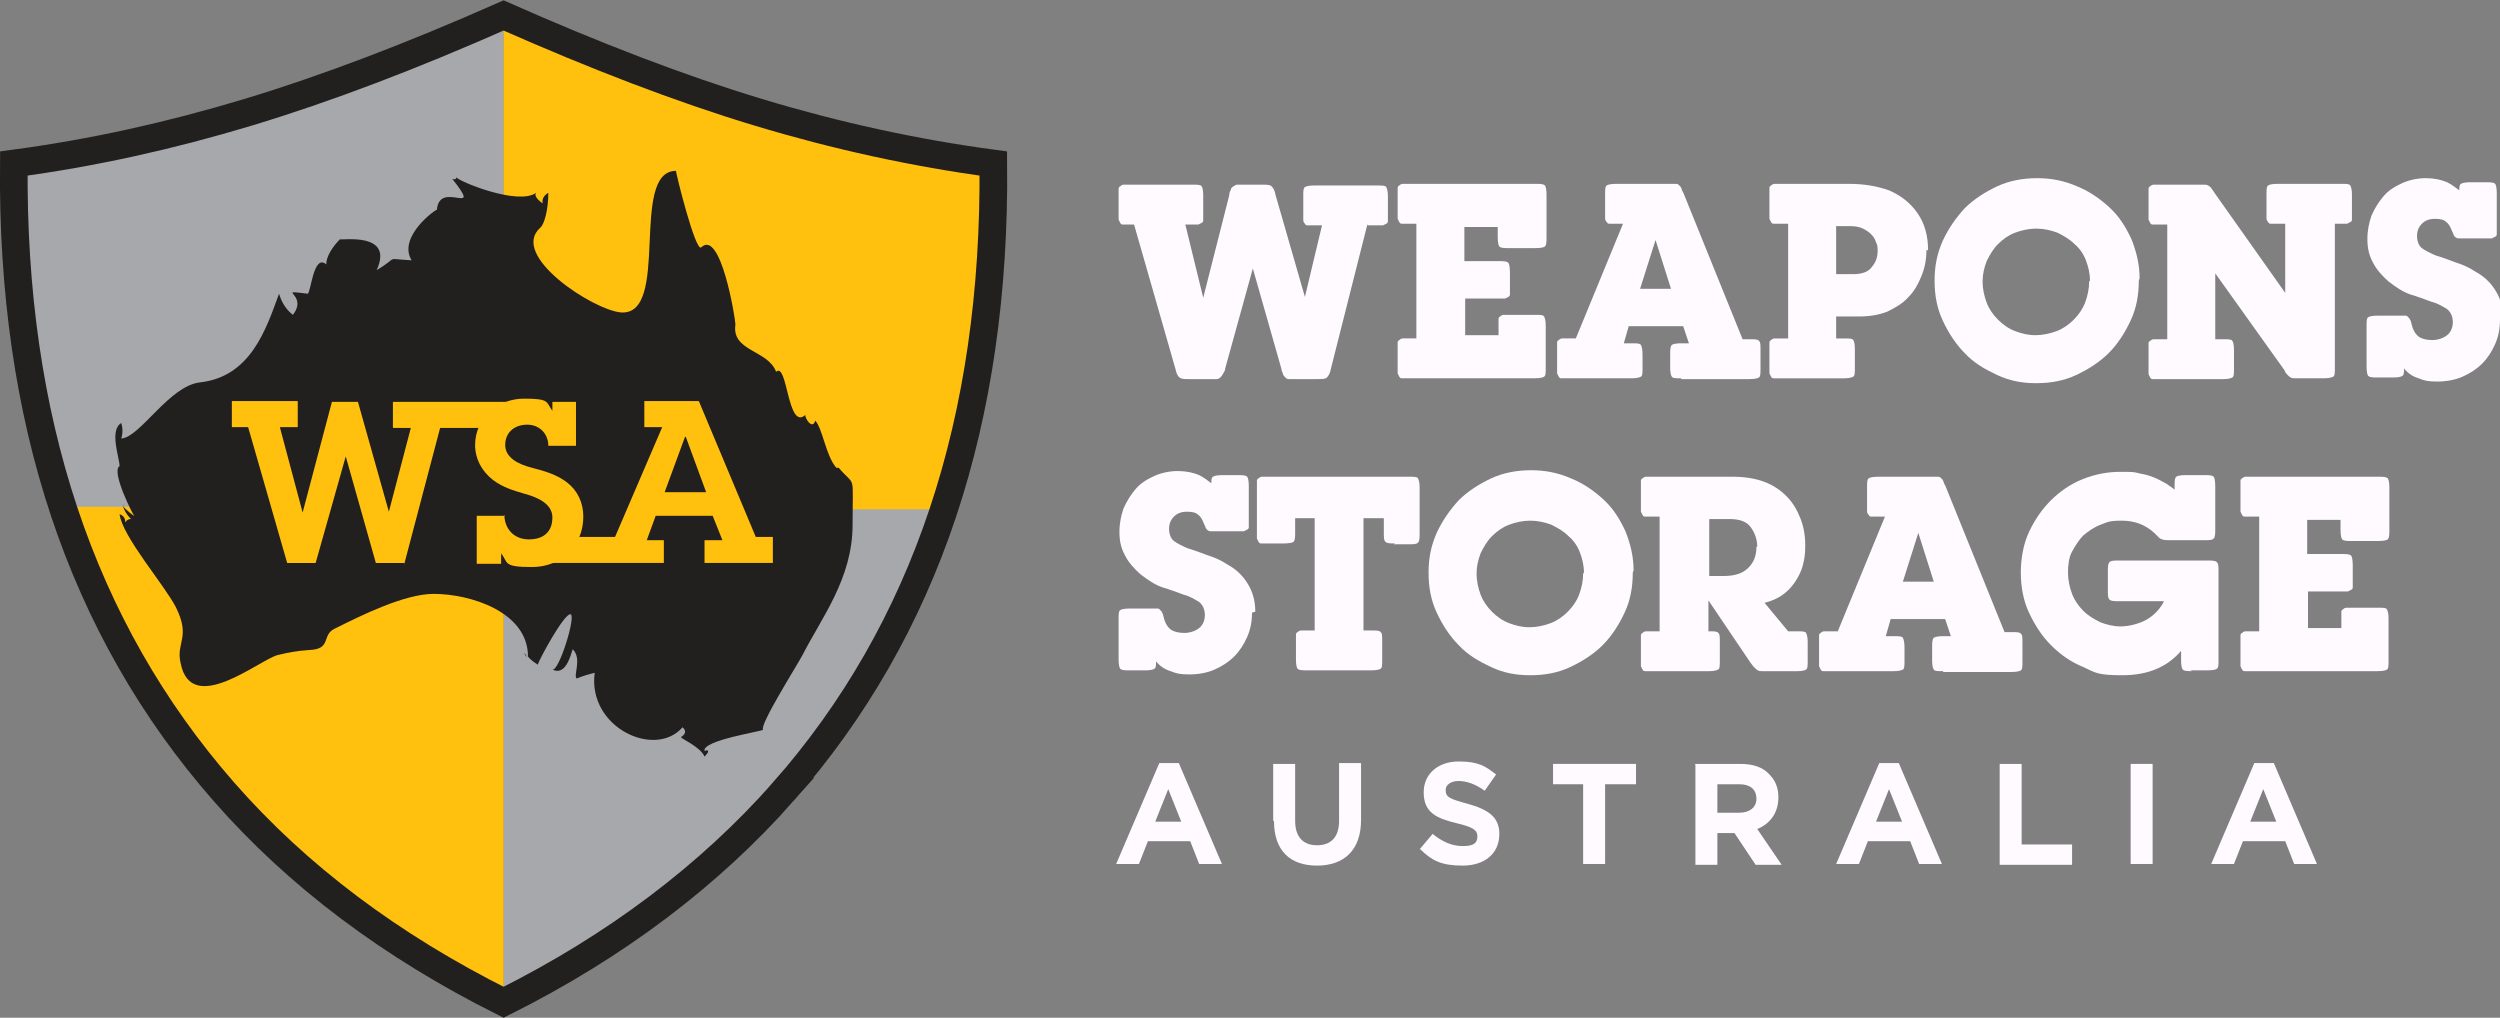 <svg xmlns="http://www.w3.org/2000/svg" xmlns:xlink="http://www.w3.org/1999/xlink" id="Layer_1" viewBox="0 0 307.3 125.1"><rect x="0" y="0" width="307.3" height="125.1" fill="#808080" stroke="none"/><defs><style>      .st0, .st1 {        fill: none;      }      .st2 {        fill: #231f20;      }      .st3 {        fill: #fffaff;      }      .st4 {        fill: #ffc10e;      }      .st5 {        fill: #221f1f;      }      .st6 {        fill: #a7a8ab;      }      .st7 {        clip-path: url(#clippath);      }      .st1 {        stroke: #221f1f;        stroke-miterlimit: 10;        stroke-width: 3.4px;      }    </style><clipPath id="clippath"><path class="st0" d="M96.3,97.3c-9.1,10.3-20.6,19-34.4,25.9-13.8-6.9-25.3-15.5-34.4-25.9C9.9,77.2,1.4,51.4,1.7,20.1c9.7-1.3,19.2-3.4,28.8-6.3,9.6-2.9,20.1-6.9,31.4-11.9,11.3,5,21.7,9,31.3,11.9,9.6,2.9,19.2,5,28.9,6.3.3,31.6-8.3,57.3-25.8,77.2Z"></path></clipPath></defs><g class="st7"><rect class="st6" x="1.7" y="1.9" width="60.2" height="60.7"></rect><rect class="st6" x="61.9" y="62.3" width="60.2" height="60.7"></rect><rect class="st4" x="61.9" y="1.9" width="60.2" height="60.7"></rect><rect class="st4" x="1.7" y="62.3" width="60.2" height="60.7"></rect></g><path class="st1" d="M96.3,97.3c-9.1,10.3-20.6,19-34.4,25.9-13.8-6.9-25.3-15.5-34.4-25.9C9.9,77.2,1.4,51.4,1.7,20.1c9.7-1.3,19.2-3.4,28.8-6.3,9.6-2.9,20.1-6.9,31.4-11.9,11.3,5,21.7,9,31.3,11.9,9.6,2.9,19.2,5,28.9,6.3.3,31.6-8.3,57.3-25.8,77.2Z"></path><g><path class="st3" d="M168.1,27.5l-4.5,17.8c-.1.6-.3.9-.5,1.1s-.6.2-1.2.2h-2.7c-.3,0-.6,0-.7,0-.2,0-.3,0-.5-.2s-.2-.2-.3-.4c0-.2-.2-.4-.2-.7l-3.5-12.3-3.4,12.3c0,.3-.2.5-.3.7s-.2.3-.3.4-.3.2-.4.2c-.2,0-.4,0-.7,0h-2.7c-.6,0-1,0-1.2-.2-.2-.1-.4-.5-.5-1l-5.1-17.8h-.6c-.3,0-.6,0-.7,0-.2,0-.3,0-.4-.2,0,0-.1-.2-.2-.4,0-.2,0-.4,0-.7v-2.3c0-.3,0-.5,0-.7,0-.2,0-.3.2-.4,0,0,.2-.2.4-.2.2,0,.4,0,.7,0h7.8c.6,0,1,0,1.1.2.1.1.2.5.2,1.1v2.3c0,.3,0,.6,0,.7,0,.2,0,.3-.2.4,0,0-.2.1-.4.2-.2,0-.4,0-.7,0h-.9l2.2,9,3.2-12.6c0-.3.1-.5.2-.7,0-.2.2-.3.3-.4.1,0,.3-.2.4-.2.2,0,.4,0,.7,0h2.4c.6,0,1,0,1.2.2s.4.5.5,1.1l3.6,12.5,2.1-8.8h-1c-.3,0-.5,0-.7,0-.2,0-.3,0-.4-.2,0,0-.2-.2-.2-.4,0-.2,0-.4,0-.7v-2.3c0-.6,0-1,.2-1.1.1-.1.5-.2,1.1-.2h7.8c.6,0,1,0,1.1.2s.2.5.2,1.1v2.3c0,.3,0,.6,0,.7,0,.2,0,.3-.2.4,0,0-.2.1-.4.2-.2,0-.4,0-.7,0h-1.2Z"></path><path class="st3" d="M173.1,46.5c-.3,0-.6,0-.7,0-.2,0-.3,0-.4-.2s-.1-.2-.2-.4c0-.2,0-.4,0-.7v-2.3c0-.3,0-.6,0-.7,0-.2,0-.3.2-.4,0,0,.2-.2.4-.2.2,0,.4,0,.7,0h1v-14.1h-1c-.3,0-.6,0-.7,0-.2,0-.3,0-.4-.2,0,0-.1-.2-.2-.4,0-.2,0-.4,0-.7v-2.3c0-.3,0-.5,0-.7,0-.2,0-.3.2-.4,0,0,.2-.2.4-.2.2,0,.4,0,.7,0h15.6c.6,0,1,0,1.2.2.1.1.2.5.2,1.1v5.2c0,.6,0,1-.2,1.2-.1.1-.5.2-1.2.2h-3.2c-.6,0-1,0-1.2-.2-.1-.1-.2-.5-.2-1.2v-1.2h-4.1v4.2h4.2c.6,0,1,0,1.2.2.1.1.2.5.2,1.2v1.9c0,.3,0,.6,0,.7,0,.2,0,.3-.2.4,0,0-.2.1-.4.2-.2,0-.4,0-.7,0h-4.2v4.5h4.1v-1.2c0-.3,0-.6,0-.7,0-.2,0-.3.2-.4,0,0,.2-.2.4-.2.2,0,.4,0,.7,0h3.2c.6,0,1,0,1.1.2s.2.5.2,1.1v5.2c0,.6,0,1-.2,1.1-.1.1-.5.2-1.2.2h-15.6Z"></path><path class="st3" d="M206.6,46.5c-.6,0-1,0-1.1-.2-.1-.1-.2-.5-.2-1.1v-1.6c0-.6,0-1,.2-1.2.1-.1.5-.2,1.1-.2h1l-.7-2.1h-6.7l-.6,2.1h1c.6,0,1,0,1.1.2s.2.5.2,1.2v1.6c0,.6,0,1-.2,1.1s-.5.2-1.1.2h-7.9c-.3,0-.6,0-.7,0-.2,0-.3,0-.4-.2s-.1-.2-.2-.4c0-.2,0-.4,0-.7v-2.3c0-.3,0-.6,0-.7,0-.2,0-.3.2-.4,0,0,.2-.2.4-.2.2,0,.4,0,.7,0h1l5.8-14.1h-.9c-.3,0-.6,0-.7,0-.2,0-.3,0-.4-.2,0,0-.2-.2-.2-.4,0-.2,0-.4,0-.7v-2.3c0-.6,0-1,.2-1.1.1-.1.5-.2,1.2-.2h6.5c.3,0,.5,0,.7,0,.2,0,.4,0,.5.2.1,0,.2.2.3.4,0,.2.2.4.3.7l7.2,17.8h.9c.6,0,1,0,1.1.2.2.1.2.5.2,1.1v2.3c0,.6,0,1-.2,1.1-.1.1-.5.2-1.2.2h-8.3ZM203.5,29.5l-1.9,6h3.8l-1.9-6Z"></path><path class="st3" d="M236.8,30.7c0,1.2-.2,2.2-.6,3.2-.4,1-.9,1.9-1.6,2.6-.7.8-1.6,1.3-2.6,1.8-1,.4-2.2.6-3.4.6h-2.9v2.7h1c.6,0,1,0,1.1.2.1.1.2.5.2,1.1v2.3c0,.6,0,1-.2,1.1s-.5.2-1.1.2h-7.9c-.3,0-.6,0-.7,0-.2,0-.3,0-.4-.2s-.1-.2-.2-.4c0-.2,0-.4,0-.7v-2.3c0-.3,0-.6,0-.7,0-.2,0-.3.2-.4,0,0,.2-.2.4-.2.2,0,.4,0,.7,0h1v-14.1h-1c-.3,0-.6,0-.7,0-.2,0-.3,0-.4-.2,0,0-.1-.2-.2-.4,0-.2,0-.4,0-.7v-2.3c0-.3,0-.5,0-.7,0-.2,0-.3.2-.4,0,0,.2-.2.4-.2.2,0,.4,0,.7,0h8.5c1.9,0,3.5.3,4.9.8,1.4.6,2.6,1.5,3.5,2.8.9,1.3,1.3,2.8,1.3,4.6ZM230.8,30.9c0-.4,0-.8-.2-1.1-.1-.4-.3-.7-.6-1-.3-.3-.6-.5-1-.7-.4-.2-.9-.3-1.5-.3h-1.8v5.9h2.1c1.1,0,1.9-.3,2.3-.9.5-.6.7-1.2.7-2Z"></path><path class="st3" d="M262.9,34.5c0,1.8-.3,3.4-1,4.9-.7,1.5-1.6,2.9-2.7,4s-2.5,2-4,2.7-3.1,1-4.9,1-3.3-.3-4.8-1-2.9-1.5-4-2.7c-1.1-1.1-2-2.5-2.7-4-.7-1.5-1-3.1-1-4.9s.3-3.3,1-4.9c.7-1.5,1.6-2.8,2.7-4,1.1-1.1,2.5-2,4-2.7,1.5-.7,3.2-1,4.9-1s3.3.3,4.9,1c1.5.6,2.8,1.5,4,2.6s2,2.4,2.7,3.9c.6,1.5,1,3.1,1,4.8ZM256.9,34.5c0-.9-.2-1.7-.5-2.5-.3-.8-.8-1.5-1.4-2-.6-.6-1.3-1-2.1-1.4-.8-.3-1.7-.5-2.6-.5s-1.8.2-2.6.5-1.5.8-2.1,1.4c-.6.6-1,1.3-1.4,2.1-.3.8-.5,1.6-.5,2.5s.2,1.8.5,2.6c.3.8.8,1.5,1.4,2.1s1.3,1.1,2.1,1.4c.8.3,1.6.5,2.5.5s1.8-.2,2.6-.5c.8-.3,1.5-.8,2.1-1.4s1.1-1.3,1.4-2.1c.3-.8.5-1.7.5-2.6Z"></path><path class="st3" d="M287,27.5v17.7c0,.6,0,1-.2,1.1s-.5.2-1.2.2h-2.7c-.3,0-.6,0-.8,0-.2,0-.4,0-.5-.1-.1,0-.3-.2-.4-.3-.1-.1-.3-.3-.4-.6l-8.5-11.9v8.1h1c.6,0,1,0,1.1.2.1.1.2.5.2,1.1v2.3c0,.6,0,1-.2,1.1s-.5.2-1.1.2h-7.9c-.3,0-.6,0-.7,0-.2,0-.3,0-.4-.2s-.1-.2-.2-.4c0-.2,0-.4,0-.7v-2.3c0-.3,0-.6,0-.7,0-.2,0-.3.2-.4,0,0,.2-.2.4-.2.2,0,.4,0,.7,0h1v-14.1h-1c-.3,0-.6,0-.7,0-.2,0-.3,0-.4-.2,0,0-.1-.2-.2-.4,0-.2,0-.4,0-.7v-2.3c0-.3,0-.5,0-.7,0-.2,0-.3.2-.4,0,0,.2-.2.4-.2.2,0,.4,0,.7,0h4.8c.3,0,.5,0,.7,0,.2,0,.4,0,.5.1.1,0,.3.2.4.3.1.2.3.4.4.6l8.7,12.3v-8.5h-1c-.3,0-.5,0-.7,0-.2,0-.3,0-.4-.2,0,0-.2-.2-.2-.4,0-.2,0-.4,0-.7v-2.3c0-.6,0-1,.2-1.1.1-.1.5-.2,1.1-.2h7.9c.6,0,1,0,1.1.2s.2.5.2,1.1v2.3c0,.3,0,.6,0,.7,0,.2,0,.3-.2.4,0,0-.2.1-.4.2-.2,0-.4,0-.7,0h-1Z"></path><path class="st3" d="M307.3,39.3c0,1.1-.2,2.1-.6,3-.4.9-.9,1.7-1.6,2.4-.7.7-1.5,1.2-2.4,1.6s-2,.6-3.1.6-1.6-.1-2.3-.4c-.7-.2-1.3-.6-1.8-1.2,0,.5,0,.8-.2.9-.1.1-.5.2-1.1.2h-1.9c-.6,0-1,0-1.2-.2-.1-.1-.2-.5-.2-1.1v-5c0-.6,0-1,.2-1.1.1-.1.5-.2,1.2-.2h2.7c.2,0,.4,0,.6,0,.2,0,.3,0,.4.2.1,0,.2.2.3.4s.1.4.2.7c.2.7.6,1.2,1,1.4s.9.3,1.5.3,1.3-.2,1.8-.6c.5-.4.7-1,.7-1.6s-.2-1.2-.7-1.6c-.5-.3-1.1-.7-1.9-.9-.8-.3-1.6-.6-2.6-.9-.9-.3-1.8-.9-2.7-1.6-.8-.7-1.5-1.5-1.9-2.3-.5-.9-.7-1.8-.7-2.9s.2-2,.5-2.9c.4-.9.9-1.7,1.5-2.4.6-.7,1.4-1.2,2.3-1.6.9-.4,1.9-.6,2.9-.6s1.9.2,2.6.5c.6.3,1.1.7,1.5,1,0-.4,0-.7.2-.8.1-.1.5-.2,1.2-.2h1.8c.6,0,1,0,1.2.2.1.1.2.5.2,1.1v4.3c0,.3,0,.6,0,.7,0,.2,0,.3-.2.4s-.2.1-.4.2c-.2,0-.4,0-.7,0h-2.6c-.3,0-.5,0-.7,0-.2,0-.3,0-.4-.1-.1,0-.2-.2-.3-.3,0-.1-.1-.3-.2-.5-.2-.5-.4-.9-.7-1.1-.3-.3-.7-.4-1.4-.4s-1.2.2-1.6.6c-.4.4-.6.9-.6,1.5s.2,1.2.6,1.5c.4.3,1,.6,1.7.9.7.2,1.5.5,2.3.8.9.3,1.7.6,2.6,1.2,1.1.6,1.9,1.4,2.5,2.4s.9,2.1.9,3.4Z"></path><path class="st3" d="M153.9,75.3c0,1.1-.2,2.1-.6,3-.4.9-.9,1.7-1.6,2.4-.7.7-1.5,1.2-2.4,1.6s-2,.6-3.1.6-1.6-.1-2.3-.4c-.7-.2-1.3-.6-1.8-1.2,0,.5,0,.8-.2.9-.1.1-.5.2-1.1.2h-1.9c-.6,0-1,0-1.2-.2-.1-.1-.2-.5-.2-1.1v-5c0-.6,0-1,.2-1.1.1-.1.5-.2,1.2-.2h2.7c.2,0,.4,0,.6,0,.2,0,.3,0,.4.2.1,0,.2.2.3.4s.1.4.2.7c.2.7.6,1.2,1,1.4s.9.3,1.5.3,1.3-.2,1.8-.6c.5-.4.7-1,.7-1.6s-.2-1.2-.7-1.6c-.5-.3-1.1-.7-1.9-.9-.8-.3-1.6-.6-2.6-.9-.9-.3-1.8-.9-2.7-1.6-.8-.7-1.5-1.5-1.9-2.3-.5-.9-.7-1.8-.7-2.9s.2-2,.5-2.9c.4-.9.9-1.7,1.5-2.4.6-.7,1.4-1.2,2.3-1.6.9-.4,1.9-.6,2.9-.6s1.9.2,2.6.5c.6.3,1.1.7,1.5,1,0-.4,0-.7.2-.8.1-.1.5-.2,1.2-.2h1.8c.6,0,1,0,1.2.2.1.1.2.5.2,1.1v4.3c0,.3,0,.6,0,.7,0,.2,0,.3-.2.4s-.2.1-.4.2c-.2,0-.4,0-.7,0h-2.6c-.3,0-.5,0-.7,0-.2,0-.3,0-.4-.1-.1,0-.2-.2-.3-.3,0-.1-.1-.3-.2-.5-.2-.5-.4-.9-.7-1.1-.3-.3-.7-.4-1.4-.4s-1.2.2-1.6.6c-.4.4-.6.9-.6,1.5s.2,1.2.6,1.5c.4.3,1,.6,1.7.9.7.2,1.5.5,2.3.8.9.3,1.7.6,2.6,1.2,1.1.6,1.9,1.4,2.5,2.4s.9,2.1.9,3.4Z"></path><path class="st3" d="M171.5,66.8c-.6,0-1,0-1.2-.2s-.2-.5-.2-1.2v-1.7h-2.5v13.8h1c.6,0,1,0,1.1.2.2.1.2.5.2,1.1v2.3c0,.6,0,1-.2,1.1-.1.1-.5.2-1.2.2h-7.8c-.6,0-1,0-1.2-.2-.1-.1-.2-.5-.2-1.1v-2.3c0-.3,0-.6,0-.7,0-.2,0-.3.2-.4,0,0,.2-.2.4-.2.2,0,.4,0,.7,0h1v-13.8h-2.4v1.7c0,.6,0,1-.2,1.2-.1.1-.5.2-1.2.2h-2c-.3,0-.6,0-.7,0-.2,0-.3,0-.4-.2s-.1-.2-.2-.4c0-.2,0-.4,0-.7v-5.6c0-.3,0-.5,0-.7,0-.2,0-.3.2-.4,0,0,.2-.2.4-.2.2,0,.4,0,.7,0h17.4c.6,0,1,0,1.1.2s.2.5.2,1.1v5.6c0,.6,0,1-.2,1.2s-.5.2-1.1.2h-1.9Z"></path><path class="st3" d="M200.7,70.4c0,1.8-.3,3.4-1,4.9-.7,1.5-1.6,2.9-2.7,4s-2.5,2-4,2.7-3.1,1-4.9,1-3.3-.3-4.8-1-2.9-1.5-4-2.7c-1.1-1.1-2-2.5-2.7-4-.7-1.5-1-3.1-1-4.9s.3-3.3,1-4.9c.7-1.5,1.6-2.8,2.7-4,1.1-1.1,2.5-2,4-2.7,1.5-.7,3.2-1,4.9-1s3.3.3,4.9,1c1.5.6,2.8,1.5,4,2.6s2,2.4,2.7,3.9c.6,1.5,1,3.1,1,4.8ZM194.7,70.4c0-.9-.2-1.7-.5-2.5-.3-.8-.8-1.5-1.4-2-.6-.6-1.3-1-2.1-1.4-.8-.3-1.7-.5-2.6-.5s-1.8.2-2.6.5-1.5.8-2.1,1.4c-.6.6-1,1.3-1.4,2.1-.3.8-.5,1.6-.5,2.5s.2,1.8.5,2.6c.3.8.8,1.5,1.4,2.1s1.3,1.1,2.1,1.4c.8.3,1.6.5,2.5.5s1.8-.2,2.6-.5c.8-.3,1.5-.8,2.1-1.4s1.1-1.3,1.4-2.1c.3-.8.5-1.7.5-2.6Z"></path><path class="st3" d="M217.4,82.5c-.3,0-.6,0-.8,0-.2,0-.4,0-.5-.1-.1,0-.3-.2-.4-.3-.1-.1-.3-.3-.5-.6l-5.2-7.7v3.8h.1c.6,0,1,0,1.1.2.2.1.2.5.2,1.1v2.3c0,.6,0,1-.2,1.1s-.5.2-1.2.2h-7c-.3,0-.6,0-.7,0-.2,0-.3,0-.4-.2s-.1-.2-.2-.4c0-.2,0-.4,0-.7v-2.3c0-.3,0-.6,0-.7,0-.2,0-.3.2-.4,0,0,.2-.2.4-.2.2,0,.4,0,.7,0h1v-14.1h-1c-.3,0-.6,0-.7,0-.2,0-.3,0-.4-.2,0,0-.1-.2-.2-.4,0-.2,0-.4,0-.7v-2.3c0-.3,0-.5,0-.7,0-.2,0-.3.2-.4,0,0,.2-.2.4-.2.2,0,.4,0,.7,0h10c1.4,0,2.7.2,3.8.6,1.1.4,2,1,2.8,1.8s1.3,1.7,1.7,2.7c.4,1,.6,2.1.6,3.3s-.1,1.7-.3,2.5c-.2.8-.6,1.5-1,2.1-.4.6-1,1.2-1.6,1.6-.6.4-1.3.7-2.1.9l2.9,3.5h1.1c.6,0,1,0,1.1.2s.2.5.2,1.1v2.3c0,.6,0,1-.2,1.1-.1.1-.5.2-1.1.2h-3.5ZM216,67.2c0-.9-.3-1.7-.8-2.4-.5-.7-1.4-1-2.6-1h-2.5v7h1.8c1.3,0,2.3-.3,3-1,.7-.7,1-1.5,1-2.6Z"></path><path class="st3" d="M238.8,82.5c-.6,0-1,0-1.1-.2-.1-.1-.2-.5-.2-1.1v-1.6c0-.6,0-1,.2-1.2.1-.1.5-.2,1.1-.2h1l-.7-2.1h-6.7l-.6,2.1h1c.6,0,1,0,1.1.2s.2.5.2,1.2v1.6c0,.6,0,1-.2,1.1s-.5.2-1.1.2h-7.9c-.3,0-.6,0-.7,0-.2,0-.3,0-.4-.2s-.1-.2-.2-.4c0-.2,0-.4,0-.7v-2.3c0-.3,0-.6,0-.7,0-.2,0-.3.2-.4,0,0,.2-.2.4-.2.2,0,.4,0,.7,0h1l5.8-14.1h-.9c-.3,0-.6,0-.7,0-.2,0-.3,0-.4-.2,0,0-.2-.2-.2-.4,0-.2,0-.4,0-.7v-2.3c0-.6,0-1,.2-1.1.1-.1.5-.2,1.2-.2h6.5c.3,0,.5,0,.7,0,.2,0,.4,0,.5.2.1,0,.2.2.3.4,0,.2.2.4.3.7l7.2,17.8h.9c.6,0,1,0,1.1.2.2.1.2.5.2,1.1v2.3c0,.6,0,1-.2,1.1-.1.1-.5.2-1.2.2h-8.3ZM235.8,65.5l-1.9,6h3.8l-1.9-6Z"></path><path class="st3" d="M269.5,82.5c-.6,0-1,0-1.2-.2-.1-.1-.2-.5-.2-1.1v-1.2c-1.7,2-4.1,3-7.2,3s-3.3-.3-4.8-1c-1.5-.6-2.8-1.5-4-2.7-1.1-1.1-2-2.5-2.7-4-.7-1.5-1-3.2-1-4.9s.3-3.5,1-5c.7-1.5,1.6-2.8,2.7-3.9,1.1-1.1,2.4-2,3.9-2.6,1.5-.6,3-.9,4.6-.9s1.7,0,2.4.2c.7.1,1.3.3,1.8.5s1,.5,1.4.7c.4.3.8.5,1.1.8v-.4c0-.6,0-1,.2-1.2.1-.1.5-.2,1.2-.2h2.2c.6,0,1,0,1.2.2.1.1.2.5.2,1.2v5.2c0,.6,0,1-.2,1.2s-.5.2-1.2.2h-4.4c-.5,0-.9-.1-1.1-.3s-.4-.4-.6-.6c-1.1-1-2.4-1.5-4-1.5s-1.8.2-2.6.5c-.8.3-1.5.8-2.1,1.3-.6.6-1,1.3-1.4,2s-.5,1.7-.5,2.6.2,1.8.5,2.6c.3.8.8,1.5,1.4,2.1.6.6,1.3,1,2.1,1.4.8.3,1.6.5,2.5.5s2.2-.3,3.1-.8c.9-.5,1.7-1.3,2.2-2.3h-5.5c-.6,0-1,0-1.2-.2s-.2-.5-.2-1.2v-2.2c0-.6,0-1,.2-1.2s.5-.2,1.2-.2h10.8c.6,0,1,0,1.2.2s.2.5.2,1.2v10.8c0,.6,0,1-.2,1.1-.1.1-.5.2-1.2.2h-2.1Z"></path><path class="st3" d="M276.7,82.5c-.3,0-.6,0-.7,0-.2,0-.3,0-.4-.2s-.1-.2-.2-.4c0-.2,0-.4,0-.7v-2.3c0-.3,0-.6,0-.7,0-.2,0-.3.2-.4,0,0,.2-.2.4-.2.2,0,.4,0,.7,0h1v-14.1h-1c-.3,0-.6,0-.7,0-.2,0-.3,0-.4-.2,0,0-.1-.2-.2-.4,0-.2,0-.4,0-.7v-2.3c0-.3,0-.5,0-.7,0-.2,0-.3.2-.4,0,0,.2-.2.4-.2.2,0,.4,0,.7,0h15.6c.6,0,1,0,1.2.2.1.1.2.5.2,1.1v5.2c0,.6,0,1-.2,1.2-.1.1-.5.2-1.2.2h-3.2c-.6,0-1,0-1.2-.2-.1-.1-.2-.5-.2-1.2v-1.2h-4.1v4.2h4.2c.6,0,1,0,1.2.2.1.1.2.5.2,1.2v1.9c0,.3,0,.6,0,.7,0,.2,0,.3-.2.4,0,0-.2.1-.4.2-.2,0-.4,0-.7,0h-4.2v4.5h4.1v-1.2c0-.3,0-.6,0-.7,0-.2,0-.3.2-.4,0,0,.2-.2.4-.2.2,0,.4,0,.7,0h3.2c.6,0,1,0,1.1.2s.2.5.2,1.1v5.2c0,.6,0,1-.2,1.1-.1.1-.5.2-1.2.2h-15.6Z"></path><path class="st3" d="M142.4,93.8h2.5l5.3,12.4h-2.8l-1.1-2.8h-5.2l-1.1,2.8h-2.8l5.3-12.4ZM145.2,101l-1.6-4-1.6,4h3.3Z"></path><path class="st3" d="M156.5,100.9v-7h2.7v7c0,2,1,3,2.7,3s2.7-1,2.7-3v-7.1h2.7v7c0,3.7-2.1,5.6-5.4,5.6s-5.3-1.8-5.3-5.5Z"></path><path class="st3" d="M174.5,104.4l1.6-1.9c1.1.9,2.3,1.5,3.7,1.5s1.8-.4,1.8-1.2h0c0-.7-.4-1.1-2.5-1.6-2.5-.6-4.1-1.3-4.1-3.8h0c0-2.3,1.8-3.8,4.3-3.8s3.3.6,4.6,1.6l-1.4,2c-1.1-.8-2.2-1.2-3.2-1.2s-1.6.5-1.6,1.1h0c0,.9.5,1.1,2.7,1.7,2.5.7,3.9,1.6,3.9,3.7h0c0,2.5-1.9,3.9-4.5,3.9s-3.8-.6-5.2-2Z"></path><path class="st3" d="M194.7,96.4h-3.8v-2.5h10.2v2.5h-3.8v9.8h-2.7v-9.8Z"></path><path class="st3" d="M208.3,93.9h5.6c1.6,0,2.8.4,3.6,1.3.7.7,1.1,1.6,1.1,2.8h0c0,2-1.1,3.3-2.6,3.9l3,4.4h-3.2l-2.6-3.9h-2.1v3.9h-2.7v-12.3ZM213.8,99.9c1.3,0,2.1-.7,2.1-1.7h0c0-1.2-.8-1.8-2.1-1.8h-2.7v3.5h2.7Z"></path><path class="st3" d="M230.9,93.8h2.5l5.3,12.4h-2.8l-1.1-2.8h-5.2l-1.1,2.8h-2.8l5.3-12.4ZM233.8,101l-1.6-4-1.6,4h3.3Z"></path><path class="st3" d="M245.8,93.9h2.7v9.9h6.2v2.5h-8.9v-12.3Z"></path><path class="st3" d="M261.9,93.9h2.7v12.3h-2.7v-12.3Z"></path><path class="st3" d="M277,93.8h2.5l5.3,12.4h-2.8l-1.1-2.8h-5.2l-1.1,2.8h-2.8l5.3-12.4ZM279.8,101l-1.6-4-1.6,4h3.3Z"></path></g><path class="st2" d="M15.2,62.2c0-.1-.1-.2-.1-.3,0,0,0,.2.1.3Z"></path><path class="st5" d="M102.8,57.5c-1.3-1.5-1.7-4.9-2.6-5.8-.3,1.2-1.3-.3-1.2-.7-2.2,2-2.2-6.6-3.6-5.3-1-2.7-5.5-2.5-5-5.8,0-.7-1.8-11.8-4.2-9.5-.7.7-3.2-9.4-3.1-9.4-5.8,0-.6,17.9-6.8,17.4-3.4-.3-13.7-7-9.9-10.4.5-.4,1-2.2,1-4.3-.5.3-.8.7-.7,1.3,0,0-1.2-.8-.8-1.3-2.2,1.6-9.5-1.4-9.8-1.9,0,.2-.2.3-.5.2,3.9,4.9-1.6,0-1.9,3.8,0-.2-4.9,3.3-3.1,6.2-3.5-.2-1.4-.5-4.3,1.2,2.2-4.8-4.5-3.6-4.5-3.8-.9.9-1.7,2.1-1.7,3.1-1.6-1.4-1.9,3.7-2.3,3.6-4.1-.5.2,0-1.8,2.6-.9-.7-1.4-1.6-1.7-2.6-1.6,4.4-3.5,10.2-9.7,10.9-3.8.4-7.4,6.8-9.7,6.9.2-.6.2-1.3,0-1.9-1.5.9-.2,4.3-.2,5.3-1.1.6,1.7,6.1,1.8,6.1-.1,0-1-.7-1.4-1.2.2.6.5,1.1,1,1.6-.3,0-.5.1-.7.4,0-.5-.2-.8-.7-1,.3,2.7,5.5,8.7,6.9,11.4,1.9,3.8,0,4.3.6,6.9,1.3,6.7,9.8-.5,12-1,1.3-.3,2.3-.5,3.8-.6,2.8-.1,1.5-1.8,3.1-2.6,3.2-1.6,8.6-4.3,12.2-4.3,4.5,0,11.6,2.2,11.6,7.7h0s0,0,0,0h0c.2.3.6.6,1.2,1,.2-.7,3.2-6.2,4-6.2s-1.4,7.1-2.2,6.8c1.6.8,2.2-1.6,2.5-2.5,1.2,1.2,0,3.3.5,3.6.7-.3,1.4-.5,2.2-.7-.9,6.7,7.4,10.6,10.8,6.7.8.7-.2,1.2-.2,1.2,0,.2,2.4,1.2,2.9,2.4.6-.6.6-.9,0-.7-.3-1.3,7.1-2.4,7.2-2.6-.5-.5,4.1-7.8,4.8-9.1,2.4-4.7,6.2-9.5,6.2-16.1s.4-4.5-1.7-7Z"></path><path class="st2" d="M64.8,80.8c-.4-.8-.5-.5,0,0h0Z"></path><g><path class="st4" d="M49.8,69.2h-3.6l-3.7-13.1-3.7,13.1h-3.5l-4.8-16.7h-2v-3.2h8.1v3.2h-2.2l2.8,10.5,3.6-13.6h3.2l3.8,13.5,2.7-10.3h-2.2v-3.2h15.9l-2.5,3.2h-7.6l-4.4,16.7Z"></path><path class="st4" d="M62,63.3c0,1.6,1.1,3,3,3s2.9-1,2.9-2.7-1.9-2.5-3.4-2.9c-1.4-.4-2.7-.8-3.9-1.7-1.4-1.1-2.2-2.6-2.2-4.3,0-3.3,2.8-5.7,6-5.7s2.7.4,3.5,1.5v-1.1h2.9v5.4h-3.4c0-1.5-1.1-2.6-2.6-2.6s-2.7.9-2.7,2.5,1.7,2.4,3.3,2.8c1.5.4,3,.8,4.3,1.8,1.3,1,2,2.5,2,4.2,0,3.6-2.7,6.2-6.3,6.2s-2.9-.5-3.8-1.7v1.3h-3v-5.9h3.5Z"></path><path class="st4" d="M86.6,66.4h2.2l-1.2-3h-7l-1.1,3h2.1v2.8h-15.6l1.7-3.2h7.9l5.8-13.5h-2.2v-3.2h6.7l7,16.7h2.1v3.2h-8.4v-2.8ZM84.2,53.7h0l-2.5,6.8h5.1l-2.5-6.8Z"></path></g></svg>